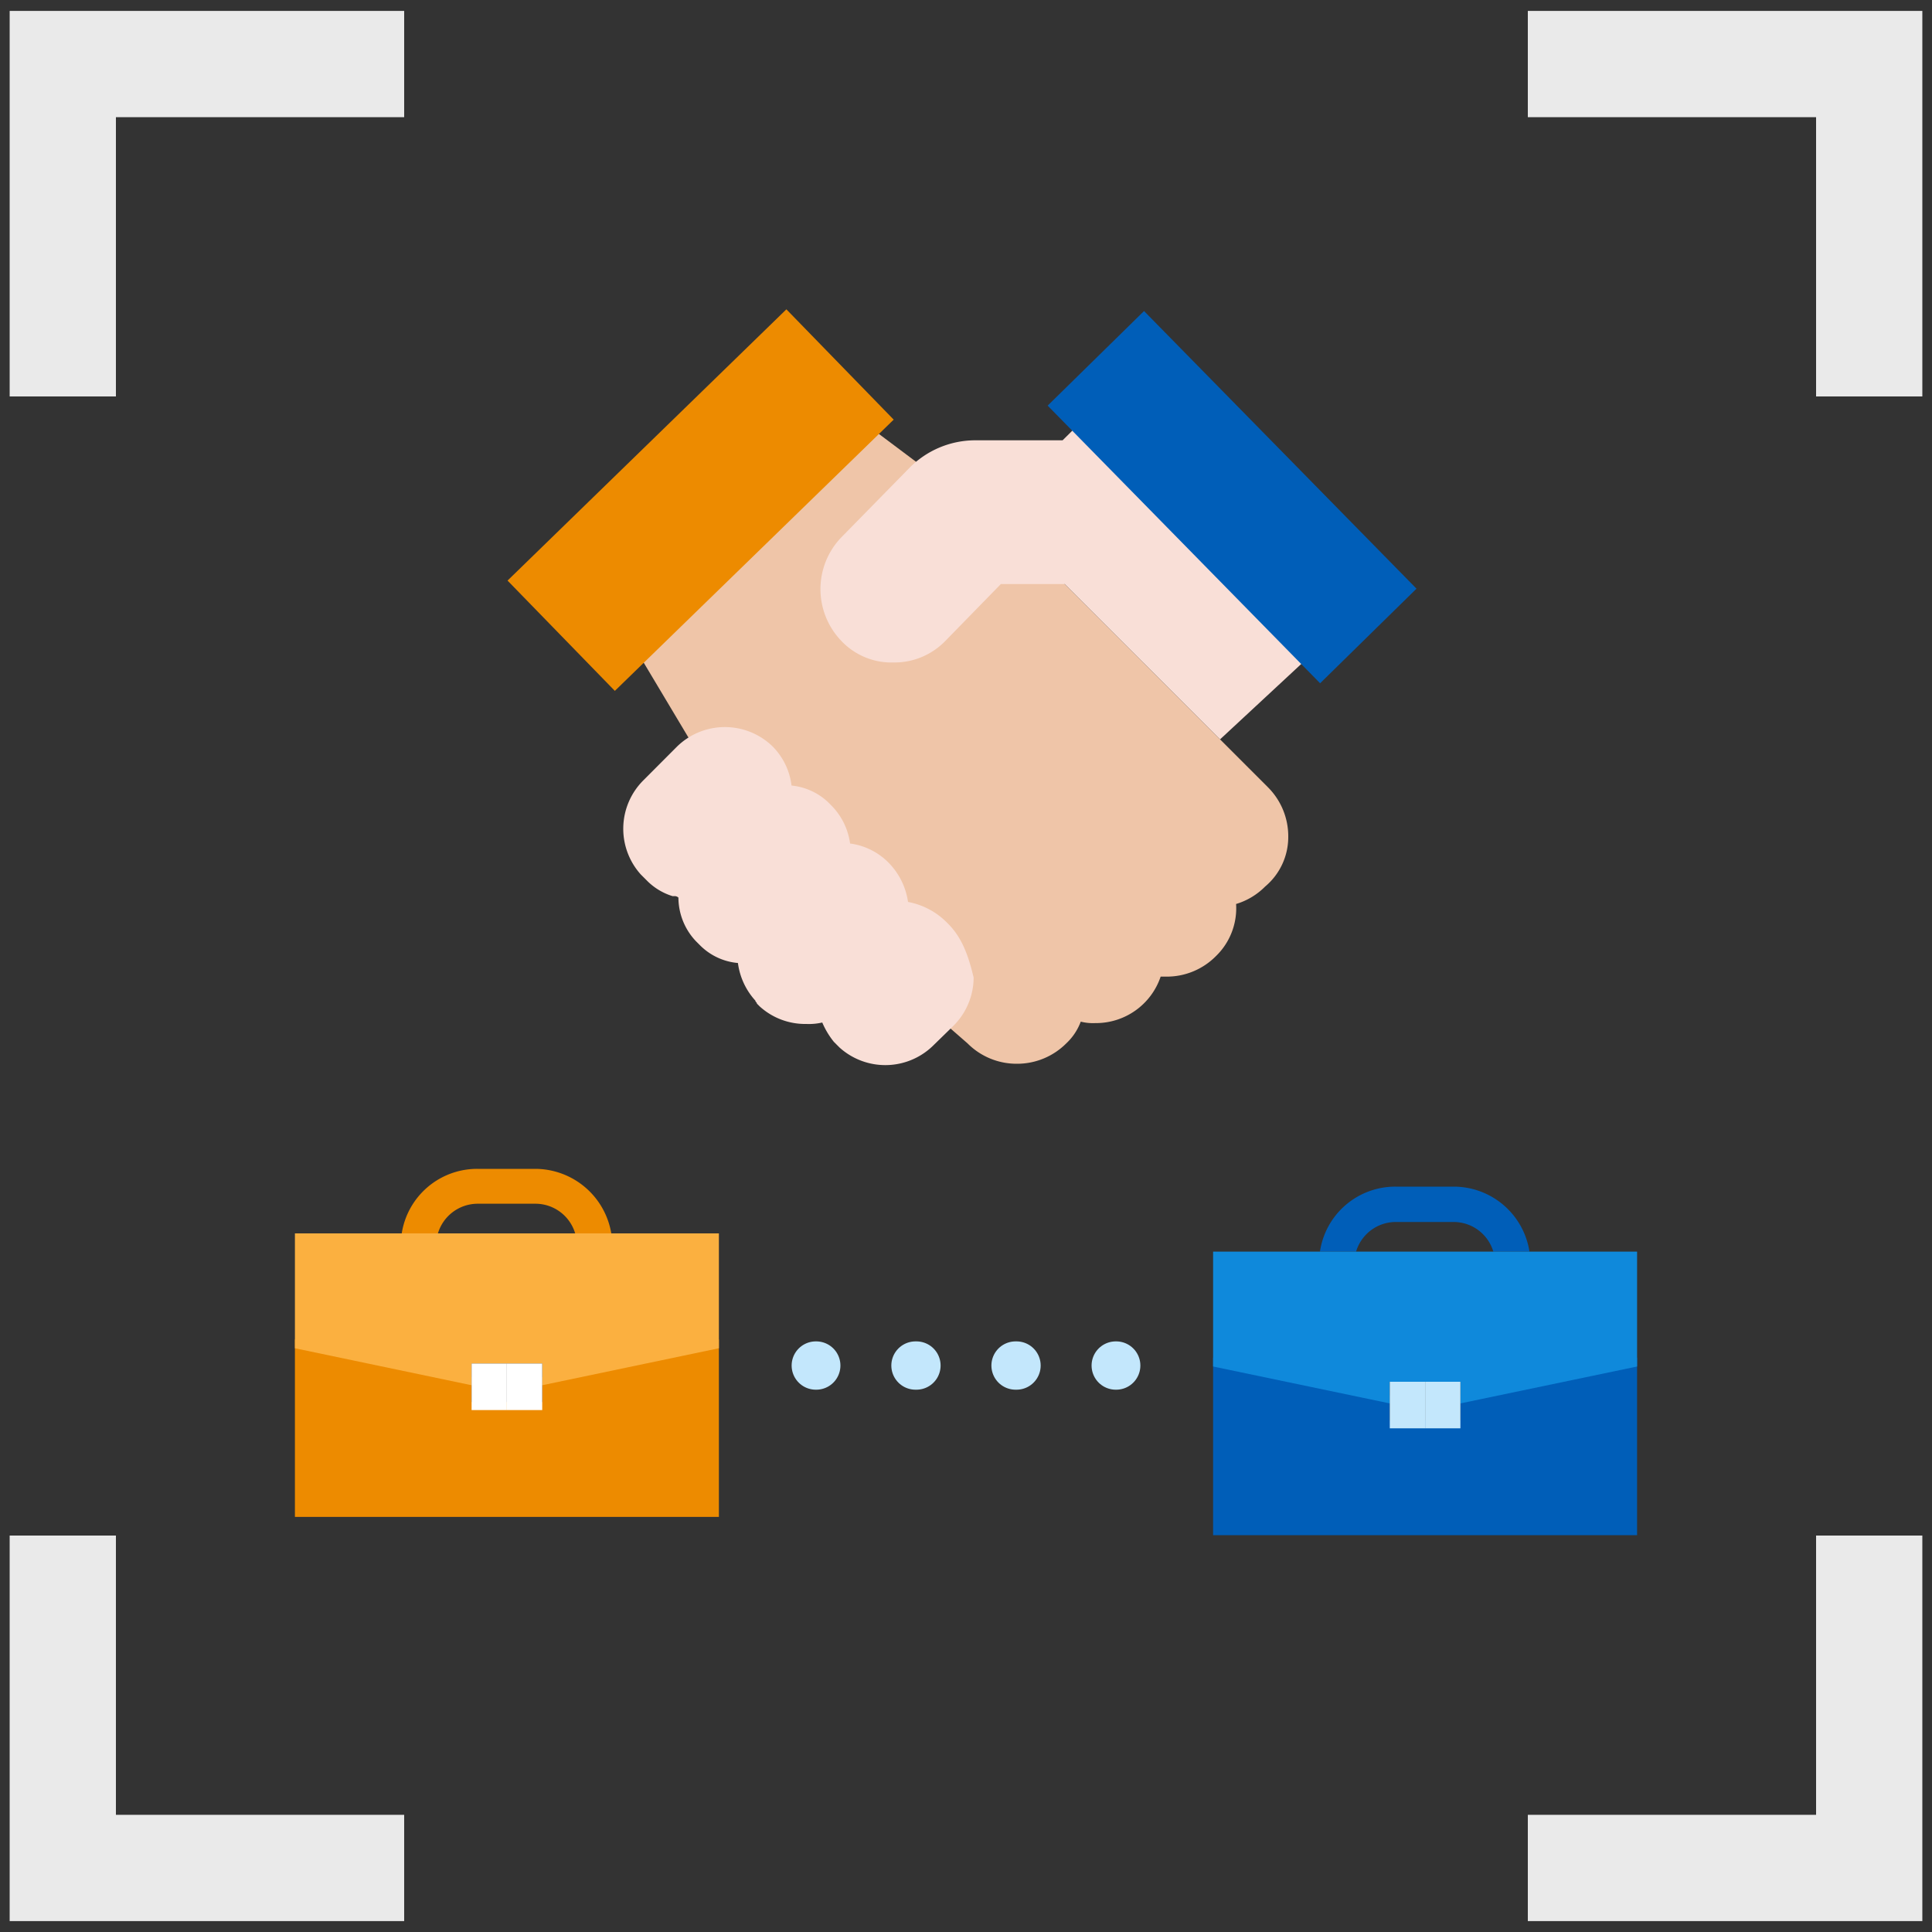 <svg id="design" xmlns="http://www.w3.org/2000/svg" viewBox="0 0 200 200"><rect x="0" y="0" width="200" height="200" fill="#333333" stroke="none"/><defs><style>.cls-1,.cls-10,.cls-11{fill:none;}.cls-1{stroke:#eaeaea;stroke-miterlimit:10;stroke-width:11px;}.cls-2{fill:#005eb8;}.cls-3{fill:#0f89db;}.cls-4{fill:#c3e7fc;}.cls-5{fill:#ed8b00;}.cls-6{fill:#fbb040;}.cls-7{fill:#fff;}.cls-8{fill:#efc5a8;}.cls-9{fill:#f9dfd7;}.cls-10,.cls-11{stroke:#c3e7fc;stroke-linecap:round;stroke-linejoin:round;stroke-width:5px;}.cls-11{stroke-dasharray:0.1 10.26;}</style></defs><polyline class="cls-1" points="6.5 41.04 6.5 6.63 41.84 6.63"/><polyline class="cls-1" points="193.5 41.04 193.5 6.63 158.16 6.63"/><polyline class="cls-1" points="6.5 158.96 6.5 193.37 41.84 193.37"/><polyline class="cls-1" points="193.5 158.96 193.5 193.37 158.16 193.37"/><path class="cls-2" d="M144.45,126.5h6.07a4.29,4.29,0,0,1,4.07,3.07h3.74a7.94,7.94,0,0,0-7.81-6.73h-6.07a7.88,7.88,0,0,0-7.81,6.73h3.74A4.29,4.29,0,0,1,144.45,126.5Z"/><polygon class="cls-2" points="151.18 147.03 147.53 147.03 143.87 147.03 143.87 144.45 125.58 140.54 125.58 158.92 147.53 158.92 169.47 158.92 169.47 140.54 151.18 144.45 151.18 147.03"/><polygon class="cls-3" points="143.87 145.28 143.87 143.04 147.53 143.04 151.18 143.04 151.18 145.28 169.47 141.46 169.47 129.57 158.42 129.57 154.68 129.57 140.38 129.57 136.64 129.57 125.58 129.57 125.58 141.46 143.87 145.28"/><polygon class="cls-4" points="147.53 143.04 143.87 143.04 143.87 145.28 143.87 147.86 147.53 147.86 147.53 147.86 147.53 143.04"/><polygon class="cls-4" points="147.53 143.04 147.53 147.86 151.18 147.86 151.18 145.28 151.18 143.04 147.53 143.04"/><path class="cls-5" d="M49.4,124.61h6.07a4.29,4.29,0,0,1,4.07,3.07h3.74A8,8,0,0,0,55.47,121H49.4a7.9,7.9,0,0,0-7.82,6.73h3.74A4.3,4.3,0,0,1,49.4,124.61Z"/><polygon class="cls-5" points="56.13 145.14 52.47 145.14 48.82 145.14 48.82 142.56 30.53 138.66 30.53 157.03 52.47 157.03 74.42 157.03 74.42 138.66 56.13 142.56 56.13 145.14"/><polygon class="cls-6" points="48.82 143.4 48.82 141.15 52.47 141.15 56.13 141.15 56.13 143.4 74.42 139.57 74.42 127.68 63.36 127.68 59.62 127.68 45.33 127.68 41.58 127.68 30.53 127.68 30.53 139.57 48.82 143.4"/><polygon class="cls-7" points="52.47 141.15 48.82 141.15 48.82 143.4 48.82 145.97 52.47 145.97 52.47 145.97 52.47 141.15"/><polygon class="cls-7" points="52.47 141.15 52.47 145.97 56.13 145.97 56.13 143.4 56.13 141.15 52.47 141.15"/><path class="cls-8" d="M133.36,86.61a7.17,7.17,0,0,0-2.1-5.11l-5.41-5.41h0L109.17,59.41,93.39,51l2.1-2.7-8-6L64.38,64.82,73,79.25l1.2-.75.45,1,24.5,21-.6,2.25-2,2.11,3.61,3.15a7.16,7.16,0,0,0,5.11,2.11h0a7.18,7.18,0,0,0,5.11-2.11,5.93,5.93,0,0,0,1.5-2.25,5.1,5.1,0,0,0,1.5.15,7.07,7.07,0,0,0,6.77-4.81h.6a7.15,7.15,0,0,0,5.11-2.11,6.9,6.9,0,0,0,2.1-5.41,7.09,7.09,0,0,0,3-1.8A6.69,6.69,0,0,0,133.36,86.61Z"/><path class="cls-9" d="M98,95.48h0A7.59,7.59,0,0,0,94,93.37a7.28,7.28,0,0,0-2-4.05h0a6.84,6.84,0,0,0-4-2,6.9,6.9,0,0,0-2-4h0a6.42,6.42,0,0,0-4.06-2A6.94,6.94,0,0,0,80,77.29h0a7.09,7.09,0,0,0-9.92,0l-3.45,3.46a7.08,7.08,0,0,0-.3,9.77l.3.3h0l.15.15.3.3a6.37,6.37,0,0,0,2.55,1.5h.15a.55.55,0,0,1,.45.15,6.59,6.59,0,0,0,1.81,4.51l.3.3.15.15a6.31,6.31,0,0,0,3.9,1.81,7.16,7.16,0,0,0,1.81,3.9c0,.15.15.15.15.3l.3.3A7,7,0,0,0,83.47,106a6.15,6.15,0,0,0,1.65-.15,8.5,8.5,0,0,0,1.2,2l.3.3.3.3a7.08,7.08,0,0,0,9.77-.3l2-1.95a7.08,7.08,0,0,0,2.1-5C100.15,98.48,99.4,96.83,98,95.48Z"/><rect class="cls-5" x="52.39" y="43.81" width="40.27" height="15.93" transform="translate(-15.56 65.23) rotate(-44.21)"/><path class="cls-9" d="M115,40.63l-5,4.95H100.9a9.58,9.58,0,0,0-6.76,2.86l-7.07,7.21a7.73,7.73,0,0,0,0,10.67,7.14,7.14,0,0,0,5.41,2.26h0a7.34,7.34,0,0,0,5.41-2.26l5.72-5.86h6.61L126.3,76.54l12.62-11.72Z"/><rect class="cls-2" x="120.56" y="31.33" width="13.98" height="40.27" transform="translate(0.46 104.07) rotate(-44.46)"/><line class="cls-10" x1="84.45" y1="141.36" x2="84.5" y2="141.36"/><line class="cls-11" x1="94.77" y1="141.36" x2="110.37" y2="141.36"/><line class="cls-10" x1="115.5" y1="141.36" x2="115.55" y2="141.36"/></svg>